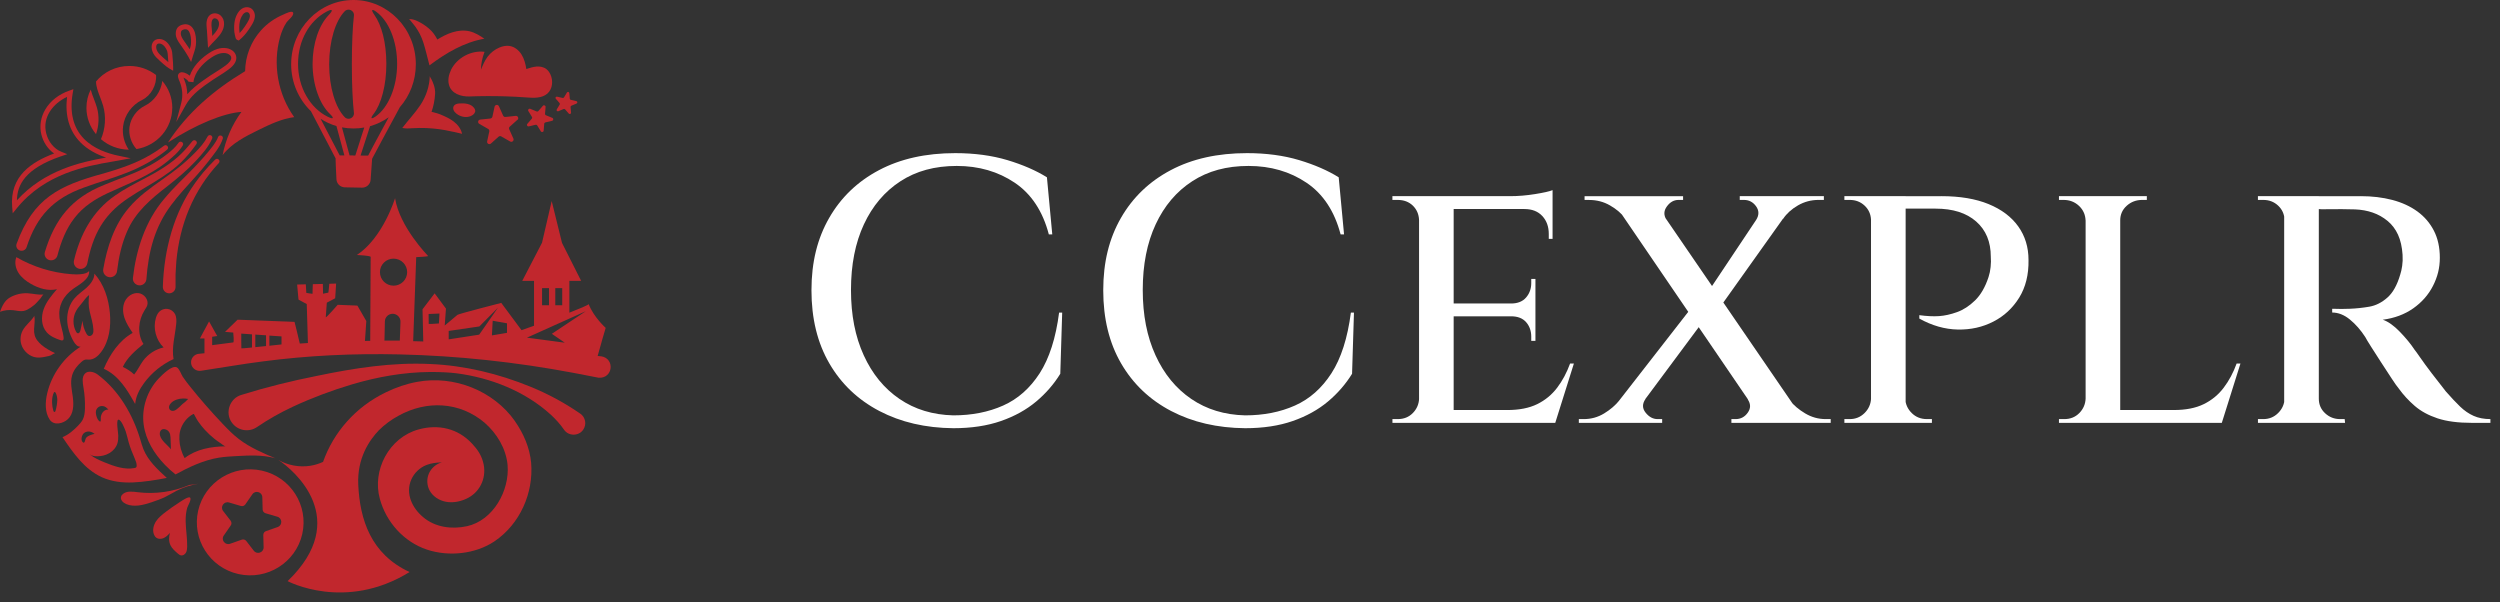 <svg xmlns="http://www.w3.org/2000/svg" width="249" height="60" viewBox="0 0 249 60" fill="none"><rect x="0" y="0" width="249" height="60" fill="#333333" stroke="none"/><g clip-path="url(#clip0_4017_1595)"><path d="M105.794 31.128L105.605 37.227C104.974 38.255 104.171 39.18 103.2 39.995C102.226 40.81 101.06 41.459 99.697 41.933C98.334 42.408 96.753 42.649 94.959 42.649C92.179 42.624 89.724 42.054 87.587 40.938C85.454 39.821 83.791 38.241 82.603 36.196C81.415 34.151 80.822 31.724 80.822 28.914C80.822 26.103 81.411 23.75 82.585 21.706C83.759 19.661 85.414 18.073 87.548 16.946C89.681 15.816 92.215 15.252 95.144 15.252C97.064 15.252 98.794 15.486 100.335 15.947C101.877 16.411 103.19 16.982 104.274 17.659L104.806 23.343H104.463C103.857 21.036 102.726 19.321 101.074 18.204C99.418 17.088 97.492 16.528 95.294 16.528C93.096 16.528 91.251 17.035 89.685 18.052C88.119 19.069 86.906 20.497 86.046 22.343C85.186 24.186 84.758 26.366 84.758 28.875C84.758 31.384 85.179 33.528 86.028 35.385C86.874 37.241 88.062 38.691 89.589 39.733C91.116 40.775 92.903 41.32 94.951 41.37C96.796 41.37 98.451 41.044 99.914 40.392C101.381 39.74 102.59 38.666 103.554 37.174C104.513 35.682 105.159 33.669 105.487 31.132H105.791L105.794 31.128Z" fill="white"></path><path d="M134.855 31.128L134.666 37.227C134.034 38.255 133.231 39.18 132.261 39.995C131.287 40.81 130.12 41.459 128.757 41.933C127.394 42.408 125.814 42.649 124.019 42.649C121.24 42.624 118.785 42.054 116.648 40.938C114.514 39.821 112.851 38.241 111.663 36.196C110.475 34.151 109.883 31.724 109.883 28.914C109.883 26.103 110.472 23.75 111.645 21.706C112.819 19.661 114.475 18.073 116.608 16.946C118.742 15.816 121.275 15.252 124.205 15.252C126.124 15.252 127.855 15.486 129.396 15.947C130.937 16.411 132.25 16.982 133.335 17.659L133.867 23.343H133.524C132.917 21.036 131.786 19.321 130.134 18.204C128.479 17.088 126.552 16.528 124.354 16.528C122.157 16.528 120.312 17.035 118.746 18.052C117.179 19.069 115.966 20.497 115.106 22.343C114.246 24.186 113.818 26.366 113.818 28.875C113.818 31.384 114.239 33.528 115.088 35.385C115.934 37.241 117.122 38.691 118.649 39.733C120.176 40.775 121.964 41.32 124.012 41.37C125.856 41.37 127.512 41.044 128.975 40.392C130.441 39.74 131.651 38.666 132.614 37.174C133.574 35.682 134.22 33.669 134.548 31.132H134.851L134.855 31.128Z" fill="white"></path><path d="M141.413 21.908H141.338C141.313 21.33 141.103 20.855 140.714 20.476C140.321 20.101 139.822 19.913 139.215 19.913H138.684V19.537H141.827L141.41 21.908H141.413ZM141.413 39.708L141.831 42.118H138.687V41.742H139.219C139.825 41.742 140.325 41.54 140.717 41.14C141.11 40.739 141.317 40.261 141.342 39.708H141.417H141.413ZM144.785 19.537V42.118H141.338V19.537H144.785ZM154.636 19.537V20.816H144.706V19.537H154.636ZM152.93 30.225V31.504H144.706V30.225H152.93ZM154.522 40.839L154.786 42.118H144.706V40.839H154.522ZM156.759 36.21L154.903 42.118H148.877L150.126 40.839C151.314 40.839 152.306 40.644 153.102 40.254C153.897 39.864 154.561 39.318 155.093 38.617C155.624 37.915 156.052 37.111 156.381 36.207H156.759V36.21ZM154.636 18.935V19.913L150.429 19.537C151.211 19.537 152.035 19.47 152.891 19.331C153.751 19.193 154.333 19.062 154.632 18.938L154.636 18.935ZM152.93 27.78V30.303H150.504V30.229C151.161 30.229 151.66 30.026 152.003 29.626C152.345 29.226 152.513 28.747 152.513 28.194V27.78H152.93ZM152.93 31.43V33.953H152.513V33.538C152.513 32.961 152.342 32.479 152.003 32.089C151.66 31.699 151.164 31.504 150.504 31.504V31.43H152.93ZM154.636 20.703V23.79H154.258V23.3C154.258 22.574 154.044 21.979 153.612 21.514C153.18 21.05 152.588 20.82 151.831 20.82V20.706H154.636V20.703Z" fill="white"></path><path d="M163.885 39.747C163.557 40.225 163.564 40.675 163.903 41.1C164.245 41.529 164.641 41.742 165.098 41.742H165.551V42.117H157.252V41.742H157.744C158.476 41.742 159.154 41.554 159.771 41.178C160.388 40.803 160.902 40.363 161.305 39.86L163.881 39.747H163.885ZM167.635 19.537V19.912H167.182C166.728 19.912 166.34 20.125 166.026 20.554C165.708 20.983 165.69 21.418 165.968 21.872L161.876 21.759C161.498 21.255 160.991 20.823 160.36 20.462C159.728 20.096 159.032 19.916 158.276 19.916H157.823V19.54H167.638L167.635 19.537ZM168.659 30.412L169.718 31.88L162.14 42.078L159.6 42.039L168.655 30.409L168.659 30.412ZM164.413 19.576L179.833 42.082H175.666L160.32 19.576H164.413ZM179.156 19.576L171.121 30.866L170.061 29.172L176.465 19.576H179.156ZM174.078 39.786L178.285 39.899C178.663 40.377 179.17 40.803 179.801 41.178C180.433 41.554 181.114 41.742 181.846 41.742H182.338V42.117H172.448V41.742H172.865C173.372 41.742 173.775 41.529 174.078 41.1C174.382 40.675 174.382 40.236 174.078 39.782V39.786ZM181.657 19.537V19.912H181.125C180.394 19.912 179.709 20.093 179.077 20.458C178.446 20.823 177.953 21.266 177.6 21.794L174.91 21.907C175.213 21.433 175.213 20.979 174.91 20.554C174.606 20.128 174.203 19.912 173.697 19.912H173.279V19.537H181.653H181.657Z" fill="white"></path><path d="M186.431 21.907H186.356C186.331 21.33 186.117 20.855 185.71 20.476C185.307 20.1 184.814 19.912 184.233 19.912H183.701V19.537H186.809L186.431 21.907ZM186.431 39.708L186.809 42.117H183.701V41.742H184.233C184.814 41.742 185.307 41.54 185.71 41.139C186.113 40.739 186.327 40.261 186.356 39.708H186.431ZM189.802 19.537V42.117H186.352V19.537H189.802ZM189.688 39.708H189.763C189.788 40.261 190.002 40.735 190.409 41.139C190.812 41.54 191.319 41.742 191.925 41.742H192.418V42.117H189.31L189.688 39.708ZM193.363 19.537C195.208 19.537 196.774 19.799 198.062 20.327C199.35 20.855 200.335 21.596 201.016 22.549C201.698 23.502 202.04 24.618 202.04 25.898C202.065 27.354 201.755 28.602 201.113 29.643C200.467 30.685 199.611 31.483 198.537 32.032C197.463 32.585 196.282 32.847 194.994 32.822C193.706 32.797 192.428 32.432 191.165 31.731V31.39C191.897 31.49 192.55 31.522 193.117 31.486C193.684 31.447 194.284 31.316 194.915 31.089C195.547 30.863 196.146 30.476 196.713 29.923C197.281 29.37 197.73 28.595 198.059 27.592C198.158 27.29 198.23 26.957 198.266 26.596C198.305 26.231 198.308 25.887 198.283 25.561C198.283 24.08 197.798 22.914 196.824 22.06C195.85 21.206 194.505 20.78 192.789 20.78H189.72C189.595 20.38 189.467 19.965 189.342 19.54H193.36L193.363 19.537Z" fill="white"></path><path d="M207.798 21.946H207.723C207.698 21.369 207.477 20.887 207.06 20.497C206.642 20.107 206.132 19.912 205.525 19.912H205.072V19.537H207.802V21.946H207.798ZM207.798 39.708L208.216 42.117H205.072V41.742H205.604C206.211 41.742 206.71 41.54 207.102 41.139C207.495 40.739 207.702 40.261 207.727 39.708H207.802H207.798ZM211.174 19.537V42.117H207.727V19.537H211.174ZM211.059 21.946V19.537H213.825V19.912H213.371C212.765 19.912 212.247 20.107 211.819 20.497C211.388 20.887 211.174 21.369 211.174 21.946H211.059ZM220.91 40.838L221.174 42.117H211.095V40.838H220.91ZM223.148 36.21L221.292 42.117H215.266L216.515 40.838C217.703 40.838 218.695 40.643 219.49 40.253C220.286 39.864 220.95 39.318 221.481 38.616C222.013 37.914 222.441 37.11 222.769 36.206H223.148V36.21Z" fill="white"></path><path d="M227.618 21.907H227.543C227.518 21.33 227.304 20.855 226.897 20.476C226.494 20.1 226.002 19.912 225.42 19.912H224.889V19.537H227.957L227.615 21.907H227.618ZM227.618 39.708L227.961 42.117H224.892V41.742H225.424C226.005 41.742 226.498 41.54 226.901 41.139C227.304 40.739 227.518 40.261 227.547 39.708H227.622H227.618ZM230.954 19.537V42.117H227.504V19.537H230.954ZM230.84 39.708H230.954C230.954 40.285 231.161 40.767 231.579 41.157C231.996 41.547 232.496 41.742 233.077 41.742H233.53L233.569 42.117H230.462L230.84 39.708ZM235.122 19.537C236.26 19.537 237.305 19.661 238.268 19.912C239.228 20.164 240.063 20.547 240.77 21.06C241.476 21.574 242.026 22.216 242.418 22.981C242.81 23.747 243.007 24.643 243.007 25.671C243.007 26.699 242.778 27.584 242.325 28.474C241.872 29.363 241.212 30.111 240.356 30.714C239.496 31.316 238.486 31.692 237.323 31.844C237.855 32.021 238.422 32.422 239.028 33.049C239.635 33.676 240.127 34.279 240.506 34.856C240.555 34.906 240.734 35.15 241.037 35.59C241.34 36.029 241.726 36.557 242.193 37.17C242.661 37.787 243.135 38.393 243.613 38.995C244.145 39.598 244.616 40.101 245.033 40.502C245.451 40.902 245.897 41.21 246.378 41.423C246.856 41.636 247.413 41.742 248.045 41.742V42.117H246.225C244.837 42.117 243.685 41.969 242.778 41.667C241.872 41.366 241.112 40.952 240.506 40.427C239.899 39.903 239.367 39.325 238.914 38.694C238.764 38.52 238.522 38.18 238.194 37.677C237.865 37.174 237.519 36.642 237.152 36.079C236.784 35.515 236.452 34.995 236.149 34.516C235.846 34.041 235.657 33.726 235.582 33.573C235.129 32.872 234.615 32.287 234.048 31.823C233.48 31.359 232.892 31.128 232.285 31.128V30.753C232.942 30.777 233.523 30.777 234.03 30.753C234.686 30.728 235.336 30.657 235.981 30.547C236.627 30.434 237.227 30.133 237.78 29.643C238.336 29.154 238.764 28.382 239.068 27.329C239.143 27.102 239.207 26.823 239.257 26.482C239.307 26.142 239.321 25.774 239.296 25.373C239.246 24.597 239.093 23.931 238.843 23.378C238.59 22.825 238.243 22.368 237.801 22.003C237.359 21.638 236.866 21.362 236.324 21.174C235.782 20.986 235.193 20.88 234.561 20.855C233.627 20.83 232.799 20.823 232.078 20.837C231.357 20.851 230.961 20.844 230.883 20.82C230.754 20.394 230.629 19.965 230.505 19.54H235.129L235.122 19.537Z" fill="white"></path><path d="M23.406 3.526C23.463 3.799 23.495 3.923 23.634 3.98L23.777 4.036L23.895 3.941C24.212 3.678 24.502 3.349 24.783 2.931L24.848 2.835C24.915 2.736 24.983 2.636 25.047 2.527C25.172 2.328 25.34 2.023 25.379 1.712C25.429 1.325 25.247 0.946 24.94 0.794C24.733 0.691 24.469 0.687 24.234 0.79C24.048 0.872 23.888 1.01 23.749 1.201C23.399 1.694 23.263 2.349 23.342 3.203C23.346 3.246 23.378 3.413 23.403 3.526H23.406ZM24.159 1.485C24.241 1.368 24.337 1.286 24.437 1.244C24.487 1.223 24.541 1.212 24.594 1.212C24.641 1.212 24.683 1.219 24.719 1.24C24.851 1.308 24.905 1.502 24.887 1.651C24.858 1.867 24.723 2.108 24.626 2.268C24.566 2.367 24.498 2.463 24.437 2.559L24.373 2.658C24.212 2.899 24.045 3.108 23.873 3.289C23.863 3.228 23.852 3.179 23.849 3.161C23.781 2.427 23.884 1.882 24.166 1.492L24.159 1.485Z" fill="#C1272D"></path><path d="M20.616 3.125L20.72 4.763L21.116 4.33C21.191 4.249 21.269 4.171 21.348 4.089C21.412 4.026 21.473 3.958 21.537 3.891C21.922 3.483 22.286 3.023 22.318 2.431C22.336 2.08 22.207 1.75 21.976 1.545C21.69 1.293 21.255 1.258 20.962 1.456C20.748 1.602 20.613 1.864 20.577 2.19C20.552 2.431 20.577 2.651 20.595 2.863C20.602 2.948 20.613 3.037 20.62 3.122L20.616 3.125ZM21.073 2.247C21.091 2.069 21.155 1.931 21.244 1.867C21.287 1.839 21.34 1.825 21.394 1.825C21.48 1.825 21.572 1.857 21.64 1.917C21.758 2.023 21.826 2.211 21.815 2.406C21.794 2.814 21.54 3.161 21.169 3.554C21.162 3.565 21.151 3.572 21.144 3.583L21.112 3.097C21.105 3.001 21.098 2.909 21.087 2.821C21.066 2.622 21.048 2.438 21.069 2.25L21.073 2.247Z" fill="#C1272D"></path><path d="M18.044 4.55C18.3 4.915 18.543 5.263 18.75 5.638L19.035 6.17L19.21 5.592C19.235 5.504 19.267 5.415 19.296 5.326C19.41 4.979 19.528 4.618 19.528 4.228C19.528 4.051 19.528 3.842 19.496 3.629C19.46 3.374 19.396 3.154 19.292 2.956C19.168 2.715 18.978 2.537 18.757 2.463C18.604 2.41 18.425 2.403 18.236 2.442C18.001 2.491 17.812 2.598 17.687 2.75C17.576 2.892 17.515 3.076 17.505 3.306C17.487 3.76 17.74 4.121 17.965 4.437L18.044 4.547V4.55ZM18.083 3.058C18.129 2.998 18.222 2.952 18.336 2.927C18.383 2.917 18.429 2.913 18.468 2.913C18.515 2.913 18.557 2.92 18.597 2.931C18.693 2.963 18.786 3.055 18.85 3.179C18.925 3.324 18.975 3.494 19.003 3.693C19.028 3.873 19.032 4.061 19.028 4.221C19.028 4.451 18.975 4.678 18.903 4.908C18.761 4.685 18.607 4.469 18.457 4.256L18.379 4.146C18.19 3.881 17.997 3.604 18.008 3.321C18.011 3.2 18.036 3.108 18.083 3.051V3.058Z" fill="#C1272D"></path><path d="M15.87 6.014C15.909 6.049 15.948 6.085 15.987 6.124C16.062 6.194 16.144 6.265 16.223 6.333C16.255 6.357 16.283 6.386 16.316 6.411C16.494 6.563 16.679 6.723 16.897 6.847L17.247 7.045V6.645C17.24 6.343 17.222 6.035 17.19 5.734C17.183 5.674 17.179 5.606 17.175 5.539C17.165 5.355 17.15 5.146 17.093 4.968C16.954 4.561 16.633 4.072 16.137 3.923C15.841 3.831 15.545 3.884 15.349 4.061C15.209 4.189 15.124 4.373 15.106 4.586C15.085 4.823 15.142 5.075 15.263 5.305C15.424 5.61 15.652 5.815 15.873 6.014H15.87ZM15.655 4.398C15.705 4.352 15.777 4.334 15.852 4.334C15.905 4.334 15.959 4.345 16.002 4.355C16.33 4.455 16.558 4.823 16.658 5.11C16.697 5.231 16.708 5.401 16.719 5.564C16.722 5.638 16.726 5.709 16.733 5.776C16.747 5.911 16.758 6.049 16.765 6.187C16.715 6.145 16.665 6.102 16.615 6.06C16.583 6.031 16.551 6.007 16.523 5.978C16.448 5.915 16.373 5.851 16.301 5.783C16.258 5.744 16.219 5.709 16.176 5.67C15.977 5.489 15.787 5.319 15.663 5.089C15.584 4.94 15.545 4.77 15.559 4.621C15.566 4.525 15.602 4.44 15.655 4.394V4.398Z" fill="#C1272D"></path><path d="M1.267 21.245L1.659 20.759C4.496 17.251 8.659 16.532 11.15 16.103C11.371 16.064 11.578 16.029 11.771 15.993L13.023 15.763L11.774 15.504C10.757 15.295 9.334 14.831 8.345 13.807C7.293 12.715 6.918 11.198 7.239 9.299L7.311 8.881L6.911 9.023C5.855 9.395 5.031 10.033 4.528 10.873C4.057 11.659 3.91 12.556 4.121 13.403C4.317 14.186 4.781 14.866 5.388 15.288C3.197 16.114 0.946 17.506 1.213 20.625L1.267 21.245ZM6.073 15.572L6.697 15.355L6.083 15.104C5.38 14.817 4.813 14.118 4.603 13.279C4.199 11.67 5.295 10.295 6.679 9.65C6.458 11.514 6.893 13.024 7.978 14.147C8.724 14.919 9.687 15.398 10.568 15.692C8.11 16.128 4.428 16.929 1.684 19.952C1.716 18.431 2.469 16.805 6.069 15.568L6.073 15.572Z" fill="#C1272D"></path><path d="M18.436 7.264C18.318 7.222 18.007 7.116 17.822 7.314C17.629 7.516 17.758 7.814 17.872 8.08L17.886 8.111C18.175 8.795 18.236 9.561 18.05 10.262L17.551 12.155L18.511 10.447C18.992 9.589 19.781 8.955 20.416 8.494C21.058 8.03 21.465 7.775 21.822 7.552C22.146 7.35 22.424 7.172 22.796 6.896C23.377 6.46 23.62 6.014 23.513 5.567C23.42 5.177 23.049 4.876 22.564 4.798C21.957 4.699 21.301 4.918 20.558 5.468C19.945 5.921 19.213 6.623 18.907 7.537C18.735 7.399 18.543 7.3 18.439 7.264H18.436ZM20.855 5.872C21.483 5.408 22.014 5.22 22.482 5.294C22.706 5.33 22.97 5.468 23.024 5.688C23.095 5.982 22.774 6.293 22.492 6.506C22.139 6.768 21.868 6.938 21.554 7.137C21.19 7.367 20.776 7.626 20.12 8.097C19.659 8.43 19.117 8.852 18.653 9.387C18.646 8.888 18.543 8.388 18.346 7.92L18.332 7.885C18.314 7.842 18.289 7.785 18.271 7.732C18.464 7.8 18.76 8.041 18.771 8.133L19.267 8.186C19.381 7.158 20.195 6.357 20.855 5.865V5.872Z" fill="#C1272D"></path><path d="M9.648 10.695C9.573 10.429 9.469 10.167 9.366 9.891C9.245 9.575 9.12 9.253 9.034 8.923C8.763 9.473 8.609 10.089 8.609 10.738C8.609 11.73 8.966 12.644 9.562 13.36C9.862 12.51 9.897 11.567 9.651 10.699L9.648 10.695Z" fill="#C1272D"></path><path d="M10.269 10.522C10.583 11.617 10.498 12.814 10.055 13.863C10.794 14.501 11.764 14.895 12.828 14.909C12.367 14.232 12.157 13.396 12.26 12.577C12.403 11.457 13.127 10.454 14.148 9.958C15.05 9.519 15.618 8.466 15.543 7.474C14.811 6.907 13.891 6.57 12.885 6.57C11.547 6.57 10.348 7.169 9.566 8.112C9.566 8.622 9.763 9.132 9.966 9.668C10.073 9.944 10.184 10.235 10.266 10.525L10.269 10.522Z" fill="#C1272D"></path><path d="M17.161 10.737C17.161 9.72 16.787 8.788 16.166 8.065C16.03 9.097 15.381 10.068 14.428 10.532C13.615 10.929 13.012 11.762 12.897 12.655C12.797 13.434 13.069 14.26 13.593 14.848C15.616 14.519 17.157 12.803 17.157 10.737H17.161Z" fill="#C1272D"></path><path d="M1.656 24.275C1.552 24.551 1.702 24.86 1.984 24.952C2.262 25.044 2.566 24.892 2.651 24.611C3.654 21.536 5.309 19.767 8.389 18.669C9.777 18.155 11.25 17.758 12.67 17.187C14.094 16.624 15.46 15.873 16.648 14.902C16.898 14.685 16.591 14.324 16.338 14.512C15.749 14.962 15.125 15.359 14.472 15.706C13.159 16.404 11.739 16.865 10.308 17.279C5.877 18.477 3.315 19.746 1.656 24.275Z" fill="#C1272D"></path><path d="M10.358 18.424C7.133 19.714 5.463 21.826 4.471 25.093C4.36 25.444 4.571 25.816 4.928 25.908C5.274 25.997 5.631 25.791 5.72 25.448C6.069 24.111 6.572 22.79 7.429 21.698C8.278 20.589 9.459 19.831 10.733 19.235C12.731 18.31 14.875 17.527 16.613 16.12C17.194 15.649 17.808 15.139 18.2 14.494C18.372 14.217 17.979 13.959 17.787 14.214C17.483 14.66 17.102 14.993 16.68 15.323C15.981 15.872 15.21 16.354 14.411 16.748C13.105 17.403 11.725 17.85 10.365 18.42L10.358 18.424Z" fill="#C1272D"></path><path d="M12.045 20.26C14.05 18.711 16.587 17.74 18.364 15.83C18.674 15.511 18.967 15.143 19.238 14.792C19.349 14.646 19.452 14.508 19.563 14.352C19.638 14.242 19.613 14.094 19.506 14.015C19.395 13.931 19.234 13.955 19.152 14.069C19.052 14.196 18.938 14.335 18.828 14.466C18.607 14.724 18.378 14.997 18.132 15.235C17.022 16.344 15.659 17.127 14.268 17.85C13.322 18.346 12.341 18.856 11.456 19.48C9.201 21.043 7.988 23.343 7.367 25.947C7.275 26.32 7.517 26.699 7.899 26.773C8.267 26.844 8.623 26.603 8.695 26.238C8.952 24.909 9.355 23.605 10.05 22.474C10.568 21.624 11.26 20.88 12.045 20.26Z" fill="#C1272D"></path><path d="M10.887 27.609C11.265 27.655 11.611 27.386 11.657 27.01C11.822 25.646 12.111 24.303 12.649 23.077C13.47 21.131 15.036 19.806 16.685 18.537C17.669 17.765 18.654 16.943 19.51 16.018C20.128 15.348 20.748 14.671 21.13 13.806C21.184 13.686 21.134 13.544 21.016 13.484C20.891 13.42 20.741 13.47 20.677 13.594C20.524 13.891 20.335 14.171 20.12 14.437C19.907 14.703 19.671 14.951 19.425 15.203C18.447 16.216 17.338 17.067 16.181 17.875C14.997 18.711 13.784 19.565 12.835 20.699C11.368 22.411 10.658 24.629 10.284 26.805C10.216 27.191 10.491 27.56 10.883 27.606L10.887 27.609Z" fill="#C1272D"></path><path d="M21.718 13.654C21.614 13.948 21.428 14.228 21.243 14.487C20.636 15.295 19.937 16.064 19.234 16.794C18.282 17.776 17.254 18.711 16.351 19.813C14.482 22.003 13.561 24.863 13.24 27.67C13.19 28.049 13.476 28.393 13.861 28.421C14.232 28.449 14.553 28.169 14.582 27.804C14.678 26.472 14.881 25.147 15.277 23.889C15.477 23.261 15.723 22.648 16.023 22.064C17.175 19.781 19.195 18.098 20.761 16.067C21.293 15.362 21.91 14.668 22.192 13.81C22.274 13.495 21.825 13.364 21.714 13.661L21.718 13.654Z" fill="#C1272D"></path><path d="M21.44 15.886C21.026 16.291 20.63 16.719 20.252 17.166C19.98 17.492 19.692 17.86 19.449 18.204C17.294 21.202 16.338 24.898 16.22 28.548C16.198 28.906 16.491 29.215 16.851 29.215C17.215 29.215 17.504 28.91 17.486 28.552C17.486 28.265 17.486 27.584 17.486 27.301C17.512 26.897 17.529 26.454 17.561 26.053C17.897 22.357 19.249 18.977 21.797 16.234C22.007 15.989 21.668 15.674 21.436 15.89L21.44 15.886Z" fill="#C1272D"></path><path d="M18.91 49.545C18.678 49.446 17.889 50.031 17.689 50.155C17.293 50.403 16.915 50.679 16.544 50.959C16.177 51.236 15.806 51.526 15.549 51.909C15.292 52.292 15.167 52.788 15.328 53.217C15.374 53.337 15.442 53.454 15.541 53.536C15.752 53.706 16.066 53.699 16.309 53.589C16.555 53.475 16.747 53.277 16.926 53.075C16.812 53.475 16.797 53.922 16.976 54.301C17.133 54.634 17.422 54.882 17.7 55.123C17.797 55.205 17.9 55.293 18.025 55.315C18.221 55.354 18.421 55.219 18.521 55.045C18.617 54.872 18.635 54.663 18.642 54.464C18.663 53.621 18.506 52.781 18.492 51.938C18.485 51.48 18.521 51.02 18.646 50.577C18.696 50.403 19.149 49.655 18.91 49.553V49.545Z" fill="#C1272D"></path><path d="M51.304 41.965C49.177 38.921 45.217 37.348 41.556 38.032C40.479 38.227 39.433 38.588 38.449 39.067C35.416 40.523 33.221 43.05 32.176 46.005C31.773 46.19 31.345 46.321 30.906 46.392C29.821 46.562 28.683 46.352 27.73 45.81C29.265 46.82 35.066 51.7 28.647 57.88C28.647 57.88 34.374 60.946 40.793 56.973C36.918 55.184 35.847 51.725 35.683 48.294C35.555 45.647 36.779 43.858 37.731 42.858C38.306 42.291 38.962 41.802 39.669 41.42C42.473 39.85 45.777 39.999 48.264 42.1C49.491 43.17 50.401 44.676 50.555 46.31C50.772 48.861 49.12 51.838 46.512 52.409C44.996 52.742 43.333 52.522 42.141 51.505C41.053 50.602 40.361 49.149 40.96 47.774C41.246 47.114 41.802 46.579 42.473 46.314C42.962 46.122 43.49 46.069 44.015 46.051C43.447 46.2 42.958 46.618 42.723 47.15C42.487 47.681 42.509 48.323 42.78 48.837C43.098 49.439 43.733 49.847 44.407 49.974C45.081 50.102 45.788 49.971 46.416 49.691C47.747 49.102 48.446 47.703 48.178 46.289C48.1 45.881 47.954 45.491 47.747 45.133C47.543 44.783 47.283 44.471 47.005 44.173C45.606 42.671 43.669 42.228 41.695 42.77C38.745 43.578 37.039 46.842 37.835 49.694C38.466 52.008 40.225 53.972 42.523 54.741C44.703 55.467 47.358 55.187 49.259 53.911C51.785 52.193 53.152 49.117 52.902 46.097C52.767 44.609 52.15 43.188 51.3 41.969L51.304 41.965Z" fill="#C1272D"></path><path d="M13.248 48.05C14.304 48.007 15.575 47.809 16.613 47.6C15.692 46.76 14.743 45.881 14.279 44.726C14.155 44.417 14.069 44.098 13.976 43.783C13.223 41.27 11.835 38.886 9.73 37.305C9.359 37.029 8.756 36.876 8.449 37.224C8.139 37.574 8.232 38.109 8.31 38.57C8.432 39.275 8.482 39.991 8.46 40.707C8.449 41.072 8.414 41.448 8.25 41.777C8.135 42.008 7.961 42.203 7.782 42.39C7.333 42.858 6.826 43.294 6.227 43.542C6.747 44.318 7.311 45.133 7.936 45.831C8.56 46.529 9.295 47.146 10.148 47.532C11.111 47.968 12.192 48.096 13.248 48.05ZM9.552 40.955C9.58 40.778 9.691 40.615 9.844 40.523C10.001 40.431 10.198 40.413 10.369 40.473C10.54 40.533 10.676 40.664 10.804 40.792C10.608 40.774 10.412 40.863 10.28 41.008C10.148 41.15 10.073 41.341 10.041 41.533C10.016 41.703 10.116 42.174 9.855 41.919C9.68 41.749 9.588 41.437 9.555 41.203C9.545 41.122 9.541 41.04 9.555 40.959L9.552 40.955ZM8.578 43.606C8.464 43.748 8.464 44.279 8.228 44.028C8.021 43.808 8.146 43.344 8.339 43.159C8.482 43.025 8.688 42.964 8.885 42.982C9.081 43 9.266 43.088 9.42 43.216C9.263 43.244 9.113 43.29 8.963 43.351C8.82 43.411 8.678 43.485 8.578 43.606ZM8.924 45.239C9.131 45.406 9.413 45.445 9.68 45.445C10.108 45.445 10.537 45.346 10.904 45.126C11.268 44.91 11.568 44.566 11.693 44.162C11.771 43.907 11.782 43.638 11.778 43.372C11.778 43.145 11.55 41.866 11.778 41.802C12.06 41.728 12.467 42.805 12.535 43.014C12.649 43.354 12.717 43.709 12.817 44.056C12.973 44.619 13.206 45.161 13.434 45.704C13.527 45.923 13.619 46.15 13.612 46.388C13.612 46.437 13.601 46.49 13.573 46.533C13.53 46.59 13.459 46.607 13.391 46.618C12.381 46.806 11.361 46.437 10.412 46.051C9.887 45.835 9.359 45.608 8.924 45.243V45.239Z" fill="#C1272D"></path><path d="M30.105 53.192C30.751 50.35 28.957 47.522 26.095 46.877C23.234 46.235 20.386 48.018 19.737 50.86C19.091 53.702 20.886 56.53 23.747 57.175C26.609 57.816 29.456 56.034 30.105 53.192ZM27.654 52.494L26.491 52.901C26.327 52.958 26.22 53.114 26.224 53.287L26.256 54.51C26.27 55.035 25.599 55.268 25.278 54.854L24.529 53.883C24.422 53.745 24.24 53.691 24.079 53.752L22.916 54.159C22.42 54.333 21.985 53.773 22.285 53.344L22.984 52.334C23.084 52.192 23.077 52.005 22.973 51.866L22.224 50.895C21.903 50.481 22.306 49.9 22.813 50.048L23.994 50.396C24.161 50.445 24.34 50.382 24.436 50.24L25.135 49.23C25.435 48.797 26.116 48.999 26.127 49.524L26.159 50.746C26.163 50.92 26.281 51.069 26.445 51.119L27.626 51.466C28.132 51.615 28.15 52.32 27.654 52.494Z" fill="#C1272D"></path><path d="M30.966 11.067C31.334 11.765 32.797 14.561 33.428 15.78C33.428 15.83 33.428 15.89 33.428 15.957C33.428 16.096 33.439 16.291 33.446 16.507C33.464 16.943 33.489 17.485 33.51 17.86C33.532 18.3 33.895 18.647 34.338 18.658L36.058 18.69C36.058 18.69 36.068 18.69 36.072 18.69C36.514 18.69 36.885 18.35 36.914 17.91L37.064 15.812C37.228 15.486 38.552 13.03 39.822 10.681C40.814 9.547 41.417 8.044 41.417 6.4C41.417 2.867 38.637 0 35.209 0C31.78 0 29 2.863 29 6.4C29 8.243 29.757 9.901 30.966 11.071V11.067ZM31.933 11.833C32.418 12.145 32.95 12.389 33.51 12.556L34.302 15.479H33.835C33.482 14.806 32.557 13.03 31.933 11.836V11.833ZM38.552 11.985C37.296 14.31 36.835 15.164 36.668 15.5L35.911 15.493C36.09 14.923 36.525 13.576 36.857 12.57C37.528 12.378 38.156 12.077 38.716 11.68C38.662 11.783 38.605 11.882 38.552 11.985ZM37.292 1.488C36.917 0.964 37.035 0.847 37.485 1.18C38.705 2.08 39.554 4.061 39.554 6.365C39.554 8.668 38.662 10.752 37.389 11.616C36.964 11.903 36.857 11.804 37.21 11.347C37.967 10.373 38.48 8.509 38.48 6.365C38.48 4.221 38.002 2.491 37.289 1.488H37.292ZM35.904 13.881C35.608 14.799 35.458 15.252 35.39 15.49H35.18V15.476H34.816L34.06 12.687C34.431 12.758 34.812 12.796 35.205 12.796C35.572 12.796 35.933 12.765 36.282 12.701C36.175 13.023 36.036 13.452 35.897 13.881H35.904ZM35.251 1.559C35.126 2.612 35.044 4.387 35.044 6.396C35.044 8.406 35.126 10.181 35.251 11.234C35.312 11.737 34.691 12.035 34.334 11.67C33.417 10.727 32.786 8.718 32.786 6.396C32.786 4.075 33.417 2.07 34.334 1.123C34.688 0.758 35.312 1.052 35.251 1.559ZM32.483 1.18C33.093 0.847 33.253 0.964 32.747 1.488C31.78 2.488 31.134 4.299 31.134 6.365C31.134 8.431 31.83 10.373 32.857 11.347C33.339 11.804 33.193 11.907 32.618 11.616C30.895 10.752 29.685 8.725 29.685 6.365C29.685 4.004 30.834 2.08 32.486 1.18H32.483Z" fill="#C1272D"></path><path d="M17.511 48.918C18.221 48.553 18.988 48.301 19.776 48.181L18.849 48.305C17.24 48.989 15.448 49.24 13.714 49.024C13.222 48.964 12.666 48.879 12.27 49.18C12.166 49.258 12.08 49.361 12.052 49.485C11.973 49.797 12.27 50.077 12.566 50.204C13.361 50.541 14.271 50.3 15.092 50.027C15.559 49.871 16.03 49.705 16.473 49.488C16.826 49.315 17.161 49.106 17.514 48.925L17.511 48.918Z" fill="#C1272D"></path><path d="M16.738 14.186C19.567 12.357 22.297 11.266 24.045 11.145C23.114 12.421 22.472 13.902 22.172 15.447C23.064 14.285 24.427 13.594 25.747 12.945C26.885 12.389 28.048 11.829 29.304 11.666C27.667 9.391 27.139 6.365 27.902 3.671C28.048 3.161 28.252 2.654 28.551 2.211C28.701 1.995 29.251 1.602 29.204 1.304C29.151 0.975 28.43 1.361 28.227 1.446C27.378 1.8 26.603 2.343 25.99 3.03C24.998 4.136 24.427 5.606 24.416 7.088C21.316 8.959 18.715 11.163 16.734 14.182L16.738 14.186Z" fill="#C1272D"></path><path d="M2.394 30.962C2.644 30.909 2.861 30.763 3.076 30.625C3.307 30.473 3.525 30.295 3.704 30.086C3.811 29.959 3.932 29.842 4.039 29.714C4.085 29.661 4.274 29.342 4.328 29.335C4.082 29.36 3.839 29.342 3.593 29.31C3.311 29.275 3.026 29.222 2.744 29.207C2.126 29.179 1.502 29.331 0.967 29.643C0.46 29.938 0.189 30.522 0 31.054C0.425 30.894 0.892 30.845 1.342 30.898C1.691 30.94 2.048 31.04 2.391 30.965L2.394 30.962Z" fill="#C1272D"></path><path d="M7.297 28.761C7.818 28.382 8.967 27.811 8.874 26.989C8.603 27.372 7.611 27.347 7.14 27.312C5.203 27.17 3.304 26.582 1.627 25.611C1.428 26.121 1.549 26.72 1.845 27.184C2.141 27.648 2.591 27.992 3.069 28.269C3.854 28.722 4.789 29.013 5.674 28.804C5.145 29.413 4.614 30.048 4.346 30.806C4.079 31.564 4.114 32.479 4.646 33.088C4.999 33.496 5.52 33.715 6.034 33.882C6.112 33.907 6.202 33.928 6.269 33.882C6.344 33.829 6.348 33.722 6.337 33.63C6.266 32.968 6.005 32.337 5.927 31.674C5.784 30.441 6.291 29.491 7.301 28.758L7.297 28.761Z" fill="#C1272D"></path><path d="M5.057 35.399C5.114 35.37 5.445 35.158 5.495 35.179C5.014 34.949 4.536 34.697 4.132 34.35C3.997 34.233 3.868 34.102 3.754 33.96C3.455 33.588 3.376 33.219 3.397 32.751C3.408 32.528 3.433 32.308 3.447 32.085C3.455 31.975 3.458 31.862 3.455 31.752C3.455 31.692 3.401 31.49 3.43 31.447C3.108 31.993 2.545 32.369 2.252 32.929C2.034 33.347 1.985 33.846 2.12 34.296C2.32 34.959 2.934 35.523 3.633 35.604C3.986 35.643 4.329 35.576 4.675 35.498C4.814 35.466 4.928 35.459 5.06 35.395L5.057 35.399Z" fill="#C1272D"></path><path d="M16.426 46.299C16.755 46.639 17.108 46.959 17.479 47.253C18.849 46.508 20.28 45.828 21.821 45.58C22.385 45.491 22.952 45.459 23.519 45.428C24.825 45.357 26.16 45.286 27.419 45.644C26.16 45.112 24.886 44.57 23.805 43.741C23.216 43.291 22.695 42.763 22.185 42.224C21.061 41.04 19.987 39.814 18.967 38.546C18.703 38.216 18.439 37.883 18.207 37.532C18.043 37.284 17.878 36.742 17.618 36.593C17.147 36.324 16.13 37.362 15.838 37.663C14.667 38.879 14.082 40.633 14.31 42.298C14.517 43.815 15.356 45.194 16.426 46.296V46.299ZM19.256 41.235C19.256 41.235 19.281 41.225 19.295 41.228C19.309 41.232 19.316 41.246 19.323 41.257C19.473 41.515 19.591 41.778 19.766 42.019C19.966 42.295 20.173 42.564 20.404 42.816C20.708 43.145 21.036 43.45 21.386 43.727C21.564 43.868 21.75 43.999 21.939 44.123C22.056 44.201 22.342 44.453 22.485 44.453C21.04 44.467 19.53 44.74 18.392 45.626C18.067 45.052 17.886 44.403 17.864 43.748C17.853 43.457 17.875 43.167 17.95 42.887C18.125 42.217 18.628 41.544 19.259 41.232L19.256 41.235ZM16.847 40.459C16.879 40.325 16.965 40.208 17.065 40.112C17.358 39.832 17.796 39.704 18.217 39.69C18.399 39.687 18.578 39.701 18.742 39.736C18.656 39.821 18.574 39.906 18.488 39.991C18.421 40.062 18.349 40.105 18.274 40.162C18.085 40.303 17.939 40.498 17.75 40.64C17.636 40.739 17.522 40.838 17.379 40.892C17.236 40.945 17.065 40.938 16.951 40.838C16.847 40.746 16.812 40.594 16.844 40.459H16.847ZM16.416 42.748C16.837 42.841 16.969 43.181 16.983 43.567C16.997 43.961 17.011 44.357 17.026 44.751C16.669 44.294 16.123 43.957 15.945 43.408C15.834 43.064 16.012 42.663 16.416 42.748Z" fill="#C1272D"></path><path d="M7.264 39.619C7.164 38.871 6.968 38.099 7.186 37.372C7.342 36.848 7.703 36.405 8.113 36.043C8.227 35.944 8.352 35.845 8.502 35.817C8.613 35.795 8.73 35.817 8.841 35.82C9.341 35.831 9.772 35.469 10.068 35.069C10.886 33.974 11.067 32.524 10.943 31.164C10.814 29.746 10.357 28.318 9.405 27.255C9.394 27.794 9.044 28.268 8.645 28.633C8.245 28.998 7.781 29.296 7.428 29.704C6.925 30.288 6.682 31.072 6.693 31.837C6.704 32.606 6.957 33.361 7.342 34.023C7.496 34.286 7.731 34.566 8.031 34.527C6.372 35.569 5.152 37.273 4.702 39.172C4.506 40.005 4.445 41.054 4.952 41.798C5.377 42.422 6.29 42.195 6.772 41.738C7.321 41.214 7.357 40.36 7.257 39.608L7.264 39.619ZM8.013 32.886C7.981 33.031 7.903 33.212 7.756 33.194C7.667 33.184 7.607 33.099 7.567 33.021C7.228 32.383 7.239 31.578 7.589 30.951C7.728 30.703 7.913 30.483 8.095 30.267C8.334 29.984 8.577 29.594 8.877 29.381C8.809 29.959 8.802 30.473 8.937 31.047C9.073 31.631 9.266 32.209 9.301 32.808C9.312 32.967 9.308 33.134 9.23 33.272C9.151 33.41 8.98 33.51 8.83 33.456C8.723 33.417 8.652 33.315 8.595 33.212C8.381 32.822 8.249 32.39 8.217 31.947C8.149 32.262 8.081 32.578 8.013 32.893V32.886ZM5.541 40.898C5.523 40.962 5.484 41.037 5.419 41.033C5.362 41.029 5.334 40.966 5.316 40.913C5.159 40.413 5.134 39.793 5.287 39.286C5.494 38.609 5.719 39.534 5.708 39.825C5.694 40.186 5.637 40.547 5.537 40.898H5.541Z" fill="#C1272D"></path><path d="M43.19 8.42C43.137 8.261 43.073 8.108 43.001 7.956C42.958 7.86 42.805 7.662 42.809 7.562C42.776 8.608 42.441 9.604 41.863 10.472C41.328 11.273 40.654 11.975 40.068 12.743C40.414 12.825 40.778 12.79 41.135 12.768C41.995 12.715 42.862 12.751 43.718 12.864C44.139 12.921 44.56 12.999 44.974 13.094C45.142 13.133 45.303 13.148 45.467 13.197C45.52 13.215 46.02 13.318 46.023 13.332C45.923 12.836 45.588 12.407 45.181 12.098C44.775 11.79 44.303 11.585 43.833 11.386C43.776 11.361 42.99 11.113 42.98 11.149C43.187 10.546 43.297 9.979 43.337 9.352C43.354 9.033 43.297 8.721 43.194 8.42H43.19Z" fill="#C1272D"></path><path d="M47.026 11.489C47.2 11.383 47.357 11.202 47.332 11.003C47.322 10.918 47.282 10.84 47.236 10.773C46.915 10.312 46.258 10.266 45.745 10.305C45.538 10.319 45.309 10.376 45.199 10.553C45.12 10.677 45.124 10.84 45.181 10.975C45.238 11.11 45.341 11.223 45.456 11.315C45.891 11.67 46.547 11.78 47.029 11.489H47.026Z" fill="#C1272D"></path><path d="M13.469 40.197C13.54 39.453 13.897 38.762 14.343 38.159C15.099 37.128 16.123 36.295 17.286 35.764C17.083 34.615 17.433 33.453 17.547 32.294C17.582 31.951 17.59 31.585 17.429 31.277C17.283 31.004 17.001 30.809 16.694 30.767C16.387 30.724 16.062 30.838 15.848 31.061C15.688 31.231 15.591 31.451 15.524 31.674C15.224 32.691 15.531 33.864 16.294 34.605C15.485 34.785 14.742 35.267 14.25 35.934C13.929 36.37 13.711 36.88 13.362 37.298C13.033 36.979 12.644 36.742 12.234 36.543C12.666 35.608 13.49 34.917 14.289 34.258C13.651 33.262 13.768 31.908 14.396 30.909C14.496 30.749 14.61 30.59 14.667 30.409C14.835 29.867 14.364 29.264 13.8 29.197C13.237 29.126 12.677 29.505 12.434 30.019C12.191 30.529 12.22 31.135 12.402 31.674C12.584 32.213 12.898 32.691 13.215 33.159C11.852 33.921 10.946 35.303 10.336 36.731C11.06 37.05 11.67 37.592 12.163 38.209C12.659 38.825 13.051 39.513 13.44 40.2C13.419 40.147 13.469 40.261 13.472 40.2L13.469 40.197Z" fill="#C1272D"></path><path d="M54.286 11.33L54.34 10.649C54.35 10.5 54.165 10.426 54.068 10.539L53.622 11.057C53.58 11.106 53.508 11.124 53.447 11.099L52.812 10.837C52.673 10.78 52.545 10.933 52.623 11.06L52.98 11.642C53.016 11.698 53.009 11.769 52.966 11.822L52.52 12.34C52.423 12.453 52.527 12.623 52.673 12.588L53.34 12.428C53.405 12.414 53.472 12.439 53.508 12.495L53.865 13.077C53.944 13.204 54.14 13.158 54.15 13.009L54.204 12.329C54.208 12.262 54.257 12.209 54.322 12.191L54.989 12.031C55.135 11.996 55.149 11.797 55.01 11.741L54.375 11.479C54.315 11.454 54.275 11.39 54.279 11.326L54.286 11.33Z" fill="#C1272D"></path><path d="M51.542 11.939C51.706 11.79 51.584 11.521 51.363 11.542L50.346 11.649C50.246 11.659 50.154 11.606 50.111 11.514L49.694 10.585C49.604 10.383 49.305 10.415 49.258 10.631L49.044 11.624C49.023 11.719 48.941 11.794 48.844 11.804L47.827 11.911C47.606 11.935 47.542 12.226 47.738 12.336L48.623 12.843C48.709 12.892 48.755 12.992 48.734 13.087L48.52 14.079C48.473 14.296 48.734 14.444 48.898 14.296L49.658 13.615C49.733 13.548 49.84 13.537 49.925 13.587L50.81 14.094C51.003 14.204 51.224 14.005 51.135 13.803L50.718 12.875C50.678 12.783 50.7 12.68 50.775 12.612L51.535 11.932L51.542 11.939Z" fill="#C1272D"></path><path d="M44.916 6.981C44.698 7.431 44.588 7.949 44.712 8.431C44.941 9.334 45.936 9.639 46.761 9.607C47.97 9.561 49.18 9.558 50.389 9.597C51.074 9.618 51.756 9.653 52.441 9.706C53.165 9.76 53.978 9.799 54.521 9.32C55.042 8.863 55.113 8.037 54.821 7.41C54.724 7.205 54.592 7.013 54.414 6.875C54.139 6.666 53.775 6.602 53.429 6.63C53.083 6.659 52.751 6.769 52.423 6.875C52.344 6.375 52.219 5.869 51.948 5.436C51.681 5.004 51.249 4.65 50.742 4.575C50.4 4.525 50.05 4.603 49.733 4.738C49.272 4.933 48.866 5.252 48.566 5.649C48.273 6.039 48.084 6.496 47.899 6.946C47.913 6.336 48.038 5.727 48.263 5.16C46.914 4.993 45.498 5.762 44.909 6.981H44.916Z" fill="#C1272D"></path><path d="M57.768 41.182C56.209 40.105 54.578 39.23 52.84 38.521C49.669 37.224 46.279 36.398 42.847 36.256C39.05 36.072 35.261 36.667 31.554 37.44C29.024 37.943 26.541 38.553 24.065 39.325C22.898 39.644 22.374 41.094 23.084 42.075C23.651 42.894 24.779 43.099 25.603 42.532C26.741 41.753 27.933 41.087 29.192 40.498C31.079 39.623 33.078 38.872 35.086 38.276C37.598 37.536 40.21 37.068 42.836 37.05C43.318 37.043 43.928 37.061 44.409 37.089C44.748 37.103 45.119 37.142 45.455 37.178C48.884 37.624 52.291 38.967 54.856 41.299C55.349 41.756 55.802 42.252 56.18 42.802C56.622 43.454 57.65 43.457 58.089 42.795C58.456 42.267 58.314 41.537 57.775 41.182H57.768Z" fill="#C1272D"></path><path d="M59.869 35.491C59.869 35.491 59.719 35.473 59.527 35.452C59.83 34.318 60.326 32.656 60.326 32.656C60.326 32.656 59.145 31.61 58.631 30.292C58.531 30.409 57.725 30.746 56.708 31.143V27.974H57.882L55.977 24.197L54.949 20.022L53.986 24.176L52.016 27.974H53.19V32.443C52.452 32.709 51.945 32.886 51.945 32.886L49.925 30.168C49.925 30.168 45.683 31.259 45.569 31.355C45.455 31.451 44.295 32.422 44.295 32.422L44.417 30.735L43.289 29.218L42.083 30.806L42.158 34.01C41.823 33.999 41.487 33.992 41.152 33.981C41.206 32.539 41.455 25.611 41.455 25.611C41.455 25.611 42.679 25.558 42.636 25.497C42.593 25.437 39.803 22.606 39.347 19.739C39.347 19.739 38.166 23.658 35.547 25.398C37.131 25.476 36.917 25.611 36.917 25.611L36.874 33.949C36.699 33.949 36.524 33.953 36.349 33.956L36.485 31.979L35.597 30.437L33.634 30.359C33.634 30.359 32.446 31.724 32.446 31.593C32.446 31.465 32.55 30.147 32.55 30.147L33.385 29.707L33.477 28.244L32.799 28.262C32.782 28.545 32.707 29.144 32.707 29.144L32.175 29.254C32.175 29.254 32.157 28.57 32.157 28.279L31.158 28.304C31.151 28.609 31.115 29.233 31.13 29.254C31.151 29.282 30.509 29.172 30.509 29.172C30.509 29.172 30.477 28.58 30.459 28.318L29.595 28.34L29.731 29.842L30.552 30.285L30.669 34.165C30.398 34.183 30.127 34.201 29.859 34.219C29.71 33.531 29.335 32.057 29.335 32.057L23.666 31.841L22.413 33.053L23.23 33.123C23.23 33.123 23.334 34.098 23.23 34.105C23.127 34.112 21.132 34.378 21.132 34.378V33.542L21.635 33.467L20.822 32.014L19.912 33.708H20.365V35.182C20.183 35.2 20.008 35.218 19.83 35.236C19.33 35.267 18.959 35.725 19.038 36.217C19.109 36.681 19.548 37 20.015 36.929C22.046 36.628 24.161 36.249 26.195 35.994C30.701 35.402 35.261 35.193 39.807 35.299C45.58 35.431 51.392 36.061 57.069 37.128C57.736 37.248 58.956 37.5 59.623 37.621C61.068 37.72 61.275 35.693 59.866 35.484L59.869 35.491ZM25.096 34.612C24.497 34.672 24.044 34.711 24.04 34.697C24.029 34.658 24.029 33.226 24.029 33.226C24.044 33.23 24.497 33.262 25.096 33.301V34.608V34.612ZM26.498 34.467C26.145 34.502 25.774 34.541 25.428 34.577V33.325C25.774 33.35 26.145 33.375 26.498 33.396V34.463V34.467ZM28.04 34.304C28.04 34.304 27.508 34.36 26.83 34.435V33.425C27.508 33.471 28.04 33.506 28.04 33.506V34.307V34.304ZM39.821 33.921H38.287C38.294 33.946 38.319 32.808 38.333 32.011C38.34 31.589 38.687 31.252 39.111 31.252C39.536 31.252 39.907 31.617 39.889 32.053L39.821 33.921ZM39.197 28.453C38.447 28.453 37.841 27.85 37.841 27.106C37.841 26.362 38.447 25.76 39.197 25.76C39.946 25.76 40.553 26.362 40.553 27.106C40.553 27.85 39.946 28.453 39.197 28.453ZM43.717 32.216C43.717 32.216 42.711 32.291 42.7 32.262C42.69 32.234 42.69 31.274 42.69 31.274L43.771 31.228L43.714 32.216H43.717ZM44.691 33.804V32.961L47.745 32.514L49.601 30.639L47.728 33.333L44.691 33.8V33.804ZM50.496 33.152L48.994 33.407L49.073 31.947C49.073 31.947 50.432 32.184 50.496 32.202V33.155V33.152ZM55.306 28.697H55.998V30.405H55.306V28.697ZM53.989 28.697H54.682V30.405H53.989V28.697ZM54.964 33.248L56.255 34.133L52.484 33.63L58.349 30.994L54.964 33.248Z" fill="#C1272D"></path><path d="M41.017 2.218C41.117 2.332 41.213 2.452 41.306 2.573C41.335 2.612 41.363 2.651 41.388 2.686C41.542 2.902 41.681 3.133 41.806 3.367C42.116 3.965 42.28 4.589 42.448 5.238L42.776 6.51C44.41 5.284 46.223 4.206 48.239 3.856C47.785 3.537 47.3 3.243 46.761 3.115C46.208 2.987 45.627 3.048 45.084 3.211C44.542 3.374 44.039 3.643 43.557 3.937C43.336 3.501 43.097 3.172 42.726 2.849C42.373 2.541 41.97 2.282 41.542 2.087C41.285 1.97 41.006 1.875 40.724 1.903C40.778 1.896 40.978 2.169 41.017 2.215V2.218Z" fill="#C1272D"></path><path d="M55.731 10.266C55.767 10.309 55.774 10.369 55.745 10.415L55.453 10.897C55.389 11.003 55.499 11.127 55.614 11.078L56.134 10.858C56.184 10.837 56.245 10.851 56.281 10.89L56.652 11.315C56.734 11.407 56.887 11.344 56.877 11.22L56.827 10.66C56.823 10.606 56.852 10.553 56.905 10.532L57.426 10.312C57.54 10.263 57.526 10.1 57.405 10.071L56.852 9.944C56.798 9.93 56.759 9.887 56.752 9.83L56.702 9.27C56.691 9.146 56.531 9.111 56.466 9.217L56.174 9.699C56.145 9.745 56.088 9.77 56.035 9.756L55.481 9.628C55.36 9.6 55.275 9.742 55.357 9.834L55.728 10.259L55.731 10.266Z" fill="#C1272D"></path></g><defs><clipPath id="clip0_4017_1595"><rect width="249" height="60" fill="white"></rect></clipPath></defs></svg>